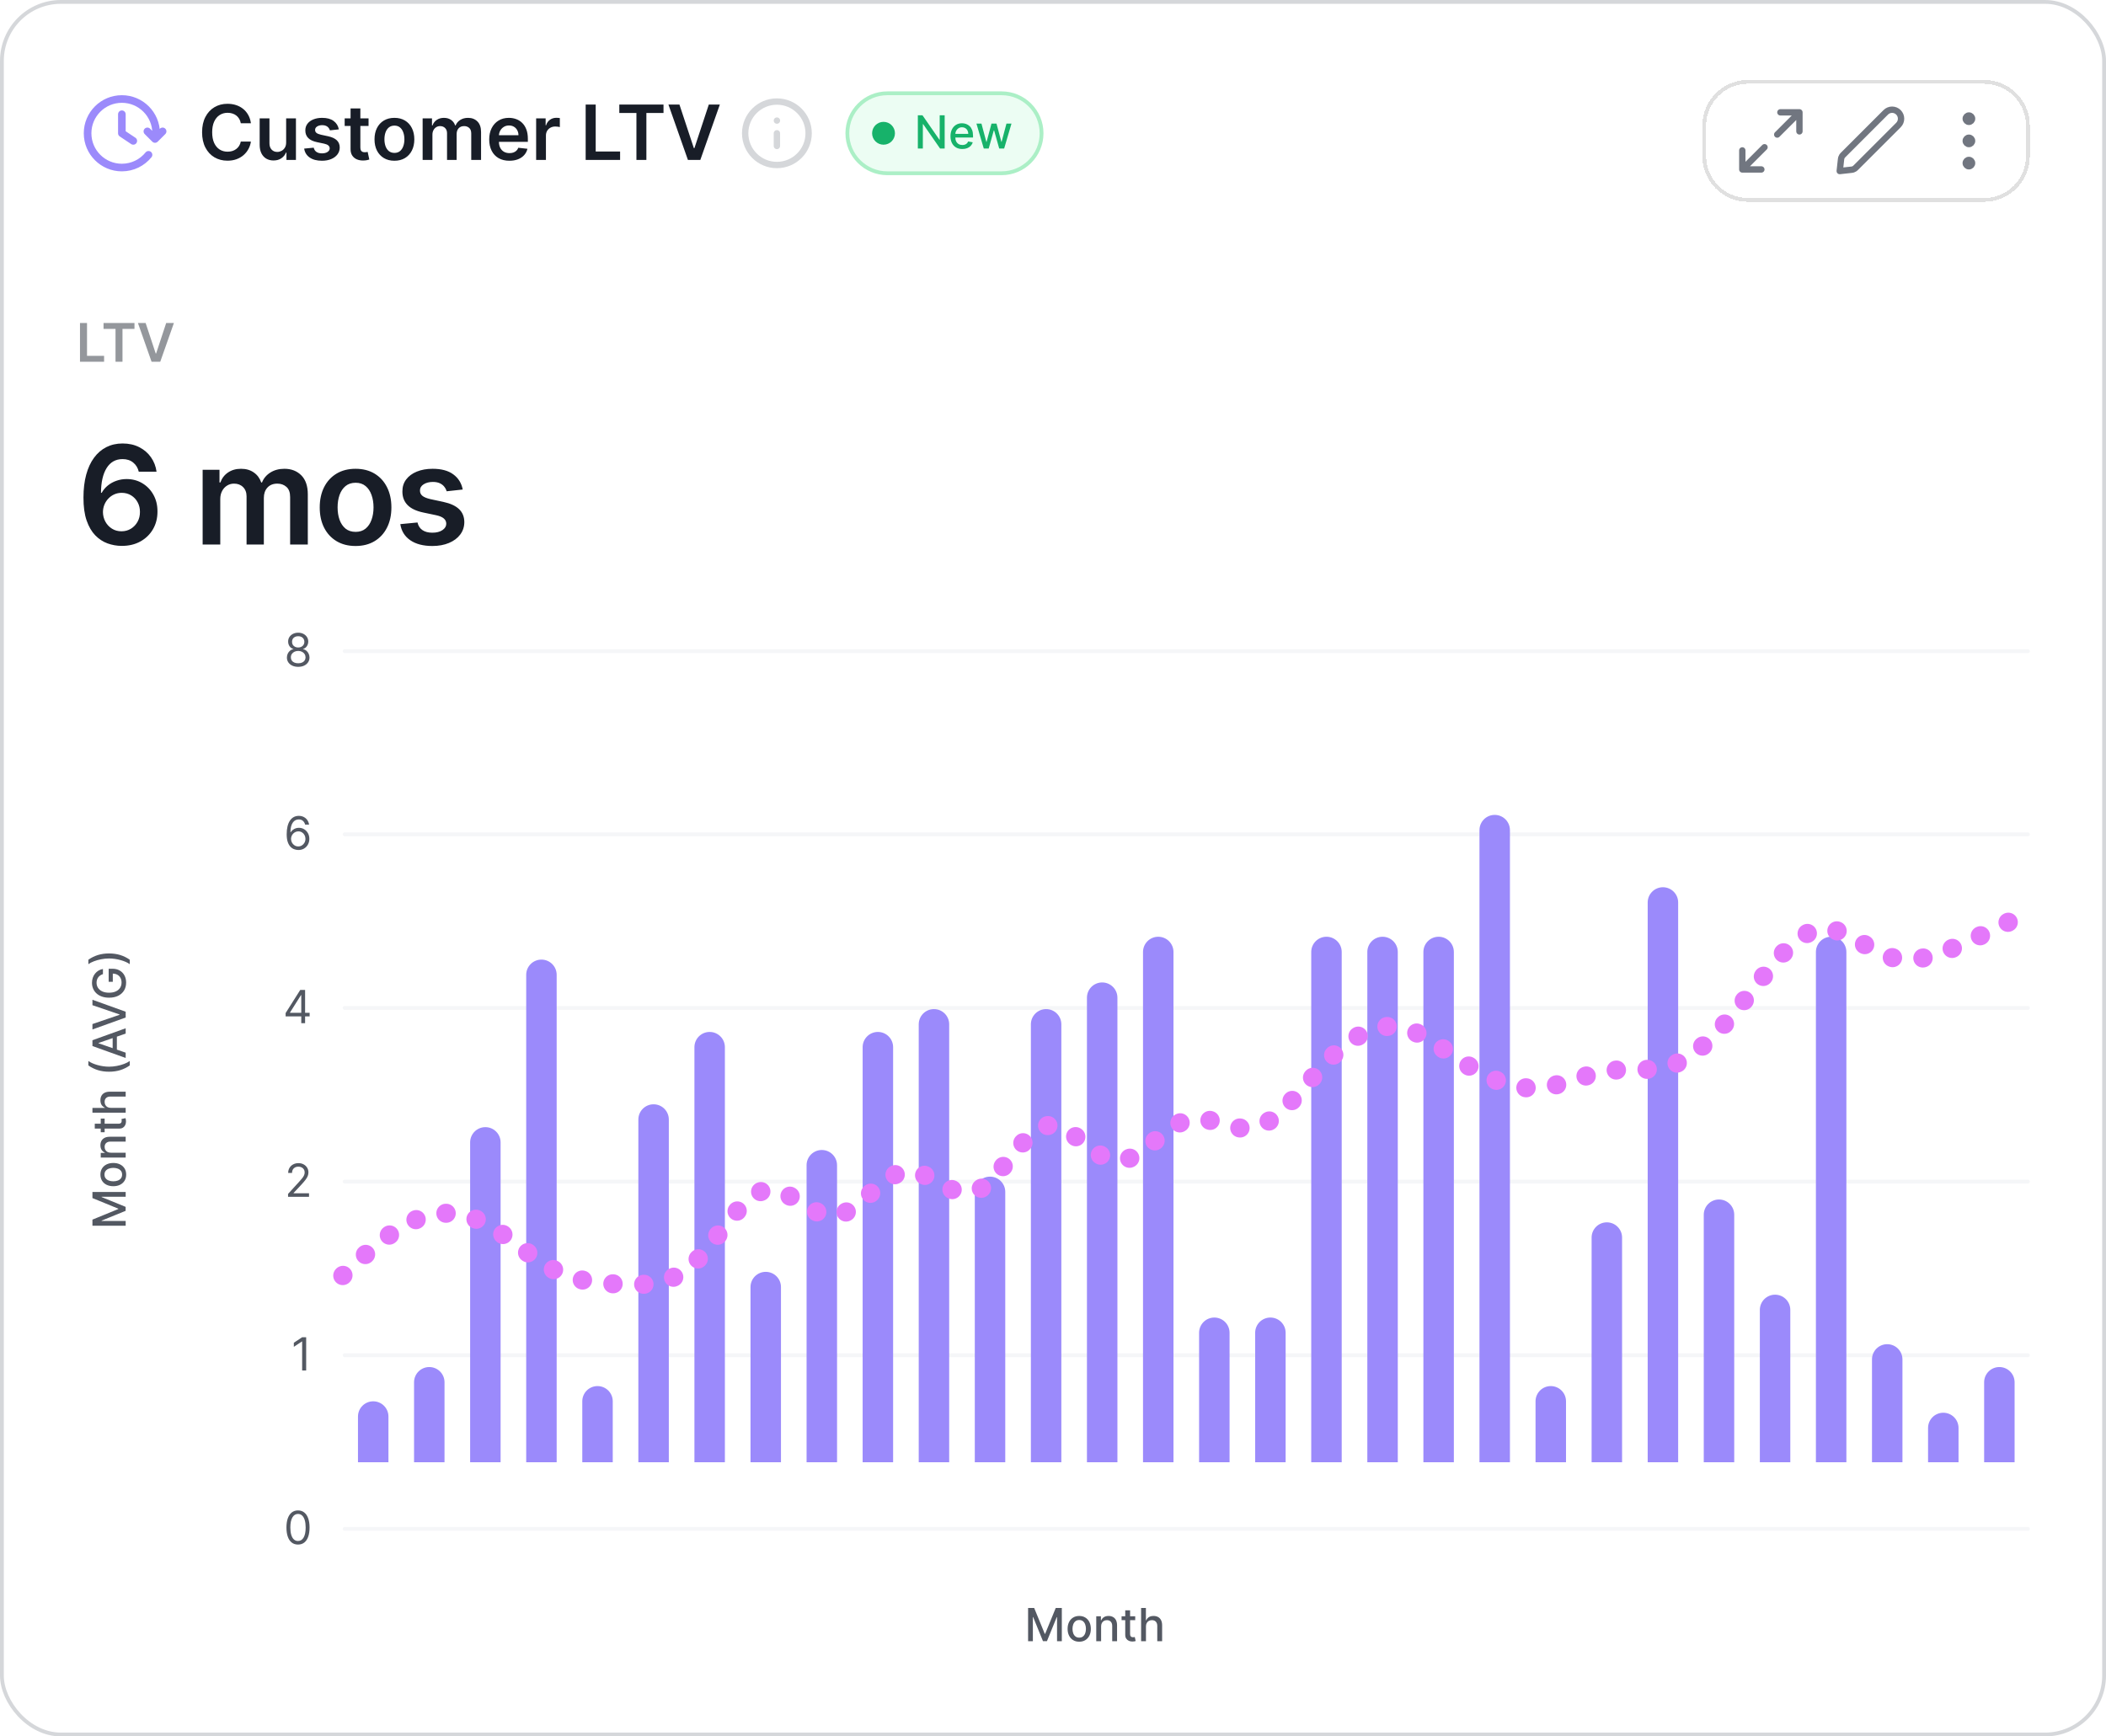 <svg width="553" height="456" viewBox="0 0 553 456" fill="none" xmlns="http://www.w3.org/2000/svg">
<rect x="0.5" y="0.5" width="552" height="455" rx="15.5" fill="white"/>
<rect x="0.5" y="0.5" width="552" height="455" rx="15.5" stroke="#D5D7DA"/>
<path d="M24.273 321.885L24.273 320.287L31.057 317.509L31.057 317.406L24.273 314.628L24.273 313.03L33 313.03L33 314.283L26.685 314.283L26.685 314.364L32.987 316.937L32.987 317.977L26.68 320.551L26.68 320.632L33 320.632L33 321.885L24.273 321.885ZM33.132 308.461C33.132 309.074 32.992 309.61 32.71 310.067C32.429 310.525 32.035 310.88 31.53 311.132C31.024 311.385 30.433 311.512 29.757 311.512C29.078 311.512 28.484 311.385 27.976 311.132C27.467 310.88 27.072 310.525 26.791 310.067C26.51 309.61 26.369 309.074 26.369 308.461C26.369 307.847 26.51 307.311 26.791 306.854C27.072 306.397 27.467 306.042 27.976 305.789C28.484 305.536 29.078 305.409 29.757 305.409C30.433 305.409 31.024 305.536 31.53 305.789C32.035 306.042 32.429 306.397 32.71 306.854C32.992 307.311 33.132 307.847 33.132 308.461ZM32.062 308.456C32.062 308.059 31.957 307.729 31.747 307.468C31.537 307.206 31.257 307.013 30.908 306.888C30.558 306.76 30.173 306.696 29.753 306.696C29.335 306.696 28.952 306.76 28.602 306.888C28.25 307.013 27.967 307.206 27.754 307.468C27.541 307.729 27.435 308.059 27.435 308.456C27.435 308.857 27.541 309.189 27.754 309.453C27.967 309.715 28.25 309.909 28.602 310.037C28.952 310.162 29.335 310.225 29.753 310.225C30.173 310.225 30.558 310.162 30.908 310.037C31.257 309.909 31.537 309.715 31.747 309.453C31.957 309.189 32.062 308.857 32.062 308.456ZM29.114 302.713L33 302.713L33 303.987L26.454 303.987L26.454 302.764L27.52 302.764L27.52 302.683C27.173 302.533 26.895 302.297 26.685 301.976C26.474 301.652 26.369 301.244 26.369 300.753C26.369 300.307 26.463 299.916 26.651 299.581C26.835 299.246 27.111 298.986 27.477 298.801C27.844 298.616 28.297 298.524 28.837 298.524L33 298.524L33 299.798L28.99 299.798C28.516 299.798 28.145 299.922 27.878 300.169C27.608 300.416 27.473 300.756 27.473 301.187C27.473 301.483 27.537 301.746 27.665 301.976C27.793 302.203 27.98 302.384 28.227 302.517C28.472 302.648 28.767 302.713 29.114 302.713ZM26.454 293.76L27.477 293.76L27.477 297.335L26.454 297.335L26.454 293.76ZM24.886 296.376L24.886 295.102L31.078 295.102C31.325 295.102 31.511 295.065 31.636 294.991C31.759 294.918 31.842 294.822 31.888 294.706C31.93 294.587 31.952 294.457 31.952 294.318C31.952 294.216 31.945 294.126 31.93 294.05C31.916 293.973 31.905 293.913 31.896 293.871L32.949 293.641C32.977 293.714 33.006 293.82 33.034 293.956C33.065 294.092 33.082 294.263 33.085 294.467C33.091 294.803 33.031 295.115 32.906 295.405C32.781 295.695 32.588 295.929 32.327 296.108C32.065 296.287 31.737 296.376 31.342 296.376L24.886 296.376ZM29.114 290.936L33 290.936L33 292.21L24.273 292.21L24.273 290.953L27.52 290.953L27.52 290.872C27.168 290.718 26.888 290.484 26.68 290.169C26.473 289.853 26.369 289.441 26.369 288.933C26.369 288.484 26.462 288.092 26.646 287.757C26.831 287.419 27.107 287.157 27.473 286.973C27.837 286.785 28.291 286.691 28.837 286.691L33 286.691L33 287.966L28.99 287.966C28.51 287.966 28.138 288.089 27.874 288.336C27.607 288.583 27.473 288.927 27.473 289.368C27.473 289.669 27.537 289.939 27.665 290.177C27.793 290.413 27.98 290.599 28.227 290.735C28.472 290.869 28.767 290.936 29.114 290.936ZM28.636 281.445C27.568 281.445 26.585 281.304 25.688 281.023C24.79 280.741 23.962 280.331 23.203 279.791L23.203 278.624C23.484 278.834 23.829 279.03 24.239 279.212C24.648 279.393 25.097 279.553 25.585 279.689C26.071 279.825 26.575 279.932 27.098 280.009C27.618 280.085 28.131 280.124 28.636 280.124C29.312 280.124 29.997 280.057 30.69 279.923C31.384 279.79 32.027 279.609 32.621 279.382C33.215 279.155 33.699 278.902 34.074 278.624L34.074 279.791C33.315 280.331 32.487 280.741 31.59 281.023C30.692 281.304 29.707 281.445 28.636 281.445ZM33 276.441L33 277.838L24.273 274.698L24.273 273.176L33 270.036L33 271.434L25.858 273.901L25.858 273.969L33 276.441ZM29.582 276.206L29.582 271.672L30.69 271.672L30.69 276.206L29.582 276.206ZM24.273 268.927L31.381 266.498L31.381 266.4L24.273 263.971L24.273 262.548L33 265.688L33 267.21L24.273 270.35L24.273 268.927ZM27.03 255.815C26.771 255.897 26.54 256.008 26.335 256.147C26.128 256.283 25.952 256.447 25.807 256.637C25.659 256.827 25.547 257.045 25.47 257.289C25.393 257.531 25.355 257.796 25.355 258.086C25.355 258.577 25.482 259.021 25.734 259.415C25.987 259.81 26.358 260.123 26.847 260.353C27.332 260.58 27.928 260.694 28.632 260.694C29.34 260.694 29.938 260.579 30.426 260.349C30.915 260.119 31.285 259.803 31.538 259.403C31.791 259.002 31.918 258.546 31.918 258.035C31.918 257.56 31.821 257.147 31.628 256.795C31.435 256.44 31.162 256.165 30.81 255.972C30.454 255.776 30.037 255.678 29.557 255.678L29.621 255.337L29.621 257.835L28.534 257.835L28.534 254.404L29.527 254.404C30.26 254.404 30.896 254.56 31.436 254.873C31.973 255.183 32.388 255.612 32.68 256.16C32.973 256.705 33.119 257.33 33.119 258.035C33.119 258.825 32.938 259.518 32.574 260.114C32.21 260.708 31.695 261.171 31.027 261.504C30.357 261.836 29.561 262.002 28.641 262.002C27.945 262.002 27.32 261.906 26.766 261.712C26.212 261.519 25.741 261.248 25.355 260.898C24.966 260.546 24.669 260.133 24.465 259.658C24.257 259.181 24.153 258.66 24.153 258.094C24.153 257.623 24.223 257.184 24.362 256.778C24.501 256.369 24.699 256.005 24.954 255.687C25.21 255.366 25.514 255.1 25.866 254.89C26.216 254.68 26.604 254.538 27.03 254.464L27.03 255.815ZM28.636 250.385C29.707 250.385 30.692 250.525 31.59 250.806C32.487 251.088 33.315 251.498 34.074 252.038L34.074 253.206C33.793 252.995 33.447 252.799 33.038 252.618C32.629 252.436 32.182 252.277 31.696 252.14C31.207 252.004 30.702 251.897 30.179 251.821C29.656 251.744 29.142 251.706 28.636 251.706C27.963 251.706 27.28 251.772 26.587 251.906C25.893 252.039 25.25 252.22 24.656 252.447C24.062 252.674 23.578 252.927 23.203 253.206L23.203 252.038C23.962 251.498 24.79 251.088 25.688 250.806C26.585 250.525 27.568 250.385 28.636 250.385Z" fill="#535862"/>
<path d="M78.304 175.119C77.719 175.119 77.202 175.016 76.753 174.808C76.307 174.598 75.959 174.31 75.709 173.943C75.459 173.574 75.336 173.153 75.338 172.682C75.336 172.312 75.408 171.972 75.556 171.659C75.704 171.344 75.905 171.081 76.161 170.871C76.419 170.658 76.708 170.523 77.026 170.466V170.415C76.608 170.307 76.276 170.072 76.029 169.712C75.782 169.348 75.659 168.935 75.662 168.472C75.659 168.028 75.772 167.632 75.999 167.283C76.226 166.933 76.539 166.658 76.936 166.456C77.337 166.254 77.793 166.153 78.304 166.153C78.81 166.153 79.262 166.254 79.659 166.456C80.057 166.658 80.37 166.933 80.597 167.283C80.827 167.632 80.944 168.028 80.946 168.472C80.944 168.935 80.817 169.348 80.567 169.712C80.32 170.072 79.992 170.307 79.583 170.415V170.466C79.898 170.523 80.182 170.658 80.435 170.871C80.688 171.081 80.89 171.344 81.04 171.659C81.191 171.972 81.267 172.312 81.27 172.682C81.267 173.153 81.14 173.574 80.887 173.943C80.637 174.31 80.289 174.598 79.843 174.808C79.4 175.016 78.887 175.119 78.304 175.119ZM78.304 174.182C78.699 174.182 79.04 174.118 79.327 173.99C79.614 173.862 79.836 173.682 79.992 173.449C80.148 173.216 80.228 172.943 80.231 172.631C80.228 172.301 80.142 172.01 79.975 171.757C79.807 171.504 79.579 171.305 79.289 171.161C79.002 171.016 78.674 170.943 78.304 170.943C77.932 170.943 77.6 171.016 77.307 171.161C77.017 171.305 76.789 171.504 76.621 171.757C76.456 172.01 76.375 172.301 76.378 172.631C76.375 172.943 76.451 173.216 76.604 173.449C76.76 173.682 76.983 173.862 77.273 173.99C77.563 174.118 77.907 174.182 78.304 174.182ZM78.304 170.04C78.617 170.04 78.894 169.977 79.135 169.852C79.38 169.727 79.571 169.553 79.711 169.328C79.85 169.104 79.921 168.841 79.924 168.54C79.921 168.244 79.851 167.987 79.715 167.768C79.579 167.547 79.39 167.376 79.148 167.257C78.907 167.135 78.625 167.074 78.304 167.074C77.978 167.074 77.692 167.135 77.448 167.257C77.204 167.376 77.015 167.547 76.881 167.768C76.748 167.987 76.682 168.244 76.685 168.54C76.682 168.841 76.749 169.104 76.885 169.328C77.025 169.553 77.216 169.727 77.461 169.852C77.705 169.977 77.986 170.04 78.304 170.04Z" fill="#535862"/>
<line x1="90.5" y1="171" x2="532.5" y2="171" stroke="#F5F6F8" stroke-linecap="round"/>
<path d="M78.313 223.219C77.955 223.213 77.597 223.145 77.239 223.014C76.881 222.884 76.554 222.664 76.259 222.354C75.963 222.041 75.726 221.619 75.547 221.088C75.368 220.554 75.279 219.884 75.279 219.077C75.279 218.304 75.351 217.619 75.496 217.023C75.641 216.423 75.851 215.919 76.127 215.51C76.402 215.098 76.735 214.786 77.124 214.573C77.516 214.36 77.958 214.253 78.449 214.253C78.938 214.253 79.373 214.351 79.753 214.547C80.137 214.74 80.449 215.01 80.691 215.357C80.932 215.703 81.088 216.102 81.159 216.554H80.12C80.023 216.162 79.836 215.837 79.557 215.578C79.279 215.32 78.909 215.191 78.449 215.191C77.773 215.191 77.24 215.485 76.851 216.073C76.465 216.661 76.27 217.486 76.267 218.548H76.336C76.495 218.307 76.684 218.101 76.902 217.931C77.124 217.757 77.368 217.624 77.635 217.53C77.902 217.436 78.185 217.389 78.483 217.389C78.983 217.389 79.441 217.514 79.856 217.764C80.27 218.012 80.603 218.354 80.853 218.791C81.103 219.226 81.228 219.725 81.228 220.287C81.228 220.827 81.107 221.321 80.865 221.77C80.624 222.216 80.284 222.571 79.847 222.835C79.412 223.097 78.901 223.225 78.313 223.219ZM78.313 222.281C78.671 222.281 78.992 222.192 79.276 222.013C79.563 221.834 79.789 221.594 79.954 221.293C80.121 220.992 80.205 220.656 80.205 220.287C80.205 219.926 80.124 219.598 79.962 219.303C79.803 219.004 79.583 218.767 79.302 218.591C79.023 218.415 78.705 218.327 78.347 218.327C78.077 218.327 77.826 218.381 77.593 218.489C77.36 218.594 77.155 218.739 76.979 218.923C76.806 219.108 76.669 219.32 76.57 219.558C76.471 219.794 76.421 220.043 76.421 220.304C76.421 220.651 76.502 220.975 76.664 221.276C76.829 221.577 77.053 221.82 77.337 222.004C77.624 222.189 77.949 222.281 78.313 222.281Z" fill="#535862"/>
<line x1="90.5" y1="219.1" x2="532.5" y2="219.1" stroke="#F5F6F8" stroke-linecap="round"/>
<path d="M75 266.91V266.041L78.835 259.973H79.466V261.32H79.039L76.142 265.905V265.973H81.306V266.91H75ZM79.108 268.7V266.646V266.241V259.973H80.113V268.7H79.108Z" fill="#535862"/>
<line x1="90.5" y1="264.7" x2="532.5" y2="264.7" stroke="#F5F6F8" stroke-linecap="round"/>
<path d="M75.638 314.3V313.533L78.519 310.379C78.856 310.01 79.135 309.689 79.354 309.416C79.572 309.141 79.734 308.882 79.84 308.641C79.947 308.396 80.001 308.141 80.001 307.874C80.001 307.567 79.928 307.301 79.78 307.077C79.635 306.852 79.436 306.679 79.183 306.557C78.93 306.435 78.646 306.374 78.331 306.374C77.996 306.374 77.703 306.443 77.453 306.582C77.206 306.719 77.014 306.911 76.878 307.158C76.744 307.405 76.678 307.695 76.678 308.027H75.672C75.672 307.516 75.79 307.067 76.026 306.68C76.261 306.294 76.582 305.993 76.989 305.777C77.398 305.561 77.856 305.453 78.365 305.453C78.876 305.453 79.329 305.561 79.724 305.777C80.119 305.993 80.429 306.284 80.653 306.651C80.878 307.017 80.99 307.425 80.99 307.874C80.99 308.195 80.932 308.509 80.815 308.815C80.702 309.119 80.503 309.459 80.219 309.834C79.938 310.206 79.547 310.661 79.047 311.198L77.087 313.294V313.362H81.144V314.3H75.638Z" fill="#535862"/>
<line x1="90.5" y1="310.3" x2="532.5" y2="310.3" stroke="#F5F6F8" stroke-linecap="round"/>
<path d="M80.394 351.173V359.9H79.337V352.281H79.285L77.155 353.696V352.622L79.337 351.173H80.394Z" fill="#535862"/>
<line x1="90.5" y1="355.9" x2="532.5" y2="355.9" stroke="#F5F6F8" stroke-linecap="round"/>
<path d="M78.25 405.619C77.608 405.619 77.061 405.445 76.609 405.095C76.158 404.743 75.812 404.233 75.574 403.565C75.335 402.895 75.216 402.085 75.216 401.136C75.216 400.193 75.335 399.388 75.574 398.72C75.815 398.05 76.162 397.538 76.614 397.186C77.068 396.831 77.614 396.653 78.25 396.653C78.886 396.653 79.43 396.831 79.882 397.186C80.337 397.538 80.683 398.05 80.922 398.72C81.163 399.388 81.284 400.193 81.284 401.136C81.284 402.085 81.165 402.895 80.926 403.565C80.688 404.233 80.342 404.743 79.891 405.095C79.439 405.445 78.892 405.619 78.25 405.619ZM78.25 404.682C78.886 404.682 79.381 404.375 79.733 403.761C80.085 403.148 80.261 402.273 80.261 401.136C80.261 400.381 80.18 399.737 80.019 399.206C79.859 398.675 79.629 398.27 79.328 397.991C79.03 397.713 78.671 397.574 78.25 397.574C77.619 397.574 77.126 397.885 76.771 398.507C76.416 399.126 76.239 400.003 76.239 401.136C76.239 401.892 76.318 402.534 76.477 403.062C76.636 403.591 76.865 403.993 77.163 404.268C77.465 404.544 77.827 404.682 78.25 404.682Z" fill="#535862"/>
<line x1="90.5" y1="401.5" x2="532.5" y2="401.5" stroke="#F5F6F8" stroke-linecap="round"/>
<path d="M269.961 422.273H271.559L274.337 429.057H274.439L277.218 422.273H278.816V431H277.563V424.685H277.482L274.908 430.987H273.868L271.295 424.68H271.214V431H269.961V422.273ZM283.385 431.132C282.771 431.132 282.236 430.991 281.779 430.71C281.321 430.429 280.966 430.036 280.713 429.53C280.46 429.024 280.334 428.433 280.334 427.757C280.334 427.078 280.46 426.484 280.713 425.976C280.966 425.467 281.321 425.072 281.779 424.791C282.236 424.51 282.771 424.369 283.385 424.369C283.999 424.369 284.534 424.51 284.992 424.791C285.449 425.072 285.804 425.467 286.057 425.976C286.31 426.484 286.436 427.078 286.436 427.757C286.436 428.433 286.31 429.024 286.057 429.53C285.804 430.036 285.449 430.429 284.992 430.71C284.534 430.991 283.999 431.132 283.385 431.132ZM283.389 430.062C283.787 430.062 284.117 429.957 284.378 429.747C284.639 429.537 284.833 429.257 284.958 428.908C285.085 428.558 285.149 428.173 285.149 427.753C285.149 427.335 285.085 426.952 284.958 426.602C284.833 426.25 284.639 425.967 284.378 425.754C284.117 425.541 283.787 425.435 283.389 425.435C282.989 425.435 282.656 425.541 282.392 425.754C282.131 425.967 281.936 426.25 281.808 426.602C281.683 426.952 281.621 427.335 281.621 427.753C281.621 428.173 281.683 428.558 281.808 428.908C281.936 429.257 282.131 429.537 282.392 429.747C282.656 429.957 282.989 430.062 283.389 430.062ZM289.133 427.114V431H287.858V424.455H289.081V425.52H289.162C289.313 425.173 289.549 424.895 289.87 424.685C290.194 424.474 290.601 424.369 291.093 424.369C291.539 424.369 291.93 424.463 292.265 424.651C292.6 424.835 292.86 425.111 293.045 425.477C293.229 425.844 293.322 426.297 293.322 426.837V431H292.047V426.99C292.047 426.516 291.924 426.145 291.677 425.878C291.43 425.608 291.09 425.473 290.658 425.473C290.363 425.473 290.1 425.537 289.87 425.665C289.643 425.793 289.462 425.98 289.329 426.227C289.198 426.472 289.133 426.767 289.133 427.114ZM298.086 424.455V425.477H294.51V424.455H298.086ZM295.469 422.886H296.743V429.078C296.743 429.325 296.78 429.511 296.854 429.636C296.928 429.759 297.023 429.842 297.14 429.888C297.259 429.93 297.388 429.952 297.528 429.952C297.63 429.952 297.719 429.945 297.796 429.93C297.873 429.916 297.932 429.905 297.975 429.896L298.205 430.949C298.131 430.977 298.026 431.006 297.89 431.034C297.753 431.065 297.583 431.082 297.378 431.085C297.043 431.091 296.731 431.031 296.441 430.906C296.151 430.781 295.917 430.588 295.738 430.327C295.559 430.065 295.469 429.737 295.469 429.342V422.886ZM300.91 427.114V431H299.636V422.273H300.893V425.52H300.974C301.127 425.168 301.362 424.888 301.677 424.68C301.992 424.473 302.404 424.369 302.913 424.369C303.362 424.369 303.754 424.462 304.089 424.646C304.427 424.831 304.688 425.107 304.873 425.473C305.061 425.837 305.154 426.291 305.154 426.837V431H303.88V426.99C303.88 426.51 303.757 426.138 303.509 425.874C303.262 425.607 302.919 425.473 302.478 425.473C302.177 425.473 301.907 425.537 301.669 425.665C301.433 425.793 301.247 425.98 301.11 426.227C300.977 426.472 300.91 426.767 300.91 427.114Z" fill="#535862"/>
<path d="M94 372C94 369.791 95.791 368 98 368V368C100.209 368 102 369.791 102 372V384H94V372Z" fill="#9B8AFB"/>
<path d="M108.723 363C108.723 360.791 110.514 359 112.723 359V359C114.932 359 116.723 360.791 116.723 363V384H108.723V363Z" fill="#9B8AFB"/>
<path d="M123.449 300C123.449 297.791 125.24 296 127.449 296V296C129.658 296 131.449 297.791 131.449 300V384H123.449V300Z" fill="#9B8AFB"/>
<path d="M138.172 256C138.172 253.791 139.963 252 142.172 252V252C144.381 252 146.172 253.791 146.172 256V384H138.172V256Z" fill="#9B8AFB"/>
<path d="M152.898 368C152.898 365.791 154.689 364 156.898 364V364C159.108 364 160.898 365.791 160.898 368V384H152.898V368Z" fill="#9B8AFB"/>
<path d="M167.621 294C167.621 291.791 169.412 290 171.621 290V290C173.83 290 175.621 291.791 175.621 294V384H167.621V294Z" fill="#9B8AFB"/>
<path d="M182.344 275C182.344 272.791 184.135 271 186.344 271V271C188.553 271 190.344 272.791 190.344 275V384H182.344V275Z" fill="#9B8AFB"/>
<path d="M197.07 338C197.07 335.791 198.861 334 201.07 334V334C203.279 334 205.07 335.791 205.07 338V384H197.07V338Z" fill="#9B8AFB"/>
<path d="M211.793 306C211.793 303.791 213.584 302 215.793 302V302C218.002 302 219.793 303.791 219.793 306V384H211.793V306Z" fill="#9B8AFB"/>
<path d="M226.516 275C226.516 272.791 228.306 271 230.516 271V271C232.725 271 234.516 272.791 234.516 275V384H226.516V275Z" fill="#9B8AFB"/>
<path d="M241.242 269C241.242 266.791 243.033 265 245.242 265V265C247.451 265 249.242 266.791 249.242 269V384H241.242V269Z" fill="#9B8AFB"/>
<path d="M255.965 313C255.965 310.791 257.756 309 259.965 309V309C262.174 309 263.965 310.791 263.965 313V384H255.965V313Z" fill="#9B8AFB"/>
<path d="M270.691 269C270.691 266.791 272.482 265 274.691 265V265C276.901 265 278.691 266.791 278.691 269V384H270.691V269Z" fill="#9B8AFB"/>
<path d="M285.414 262C285.414 259.791 287.205 258 289.414 258V258C291.623 258 293.414 259.791 293.414 262V384H285.414V262Z" fill="#9B8AFB"/>
<path d="M300.137 250C300.137 247.791 301.928 246 304.137 246V246C306.346 246 308.137 247.791 308.137 250V384H300.137V250Z" fill="#9B8AFB"/>
<path d="M314.863 350C314.863 347.791 316.654 346 318.863 346V346C321.072 346 322.863 347.791 322.863 350V384H314.863V350Z" fill="#9B8AFB"/>
<path d="M329.586 350C329.586 347.791 331.377 346 333.586 346V346C335.795 346 337.586 347.791 337.586 350V384H329.586V350Z" fill="#9B8AFB"/>
<path d="M344.309 250C344.309 247.791 346.099 246 348.309 246V246C350.518 246 352.309 247.791 352.309 250V384H344.309V250Z" fill="#9B8AFB"/>
<path d="M359.035 250C359.035 247.791 360.826 246 363.035 246V246C365.244 246 367.035 247.791 367.035 250V384H359.035V250Z" fill="#9B8AFB"/>
<path d="M373.758 250C373.758 247.791 375.549 246 377.758 246V246C379.967 246 381.758 247.791 381.758 250V384H373.758V250Z" fill="#9B8AFB"/>
<path d="M388.484 218C388.484 215.791 390.275 214 392.484 214V214C394.694 214 396.484 215.791 396.484 218V384H388.484V218Z" fill="#9B8AFB"/>
<path d="M403.207 368C403.207 365.791 404.998 364 407.207 364V364C409.416 364 411.207 365.791 411.207 368V384H403.207V368Z" fill="#9B8AFB"/>
<path d="M417.93 325C417.93 322.791 419.721 321 421.93 321V321C424.139 321 425.93 322.791 425.93 325V384H417.93V325Z" fill="#9B8AFB"/>
<path d="M432.656 237C432.656 234.791 434.447 233 436.656 233V233C438.865 233 440.656 234.791 440.656 237V384H432.656V237Z" fill="#9B8AFB"/>
<path d="M447.379 319C447.379 316.791 449.17 315 451.379 315V315C453.588 315 455.379 316.791 455.379 319V384H447.379V319Z" fill="#9B8AFB"/>
<path d="M462.105 344C462.105 341.791 463.896 340 466.105 340V340C468.315 340 470.105 341.791 470.105 344V384H462.105V344Z" fill="#9B8AFB"/>
<path d="M476.828 250C476.828 247.791 478.619 246 480.828 246V246C483.037 246 484.828 247.791 484.828 250V384H476.828V250Z" fill="#9B8AFB"/>
<path d="M491.551 357C491.551 354.791 493.342 353 495.551 353V353C497.76 353 499.551 354.791 499.551 357V384H491.551V357Z" fill="#9B8AFB"/>
<path d="M506.277 375C506.277 372.791 508.068 371 510.277 371V371C512.486 371 514.277 372.791 514.277 375V384H506.277V375Z" fill="#9B8AFB"/>
<path d="M521 363C521 360.791 522.791 359 525 359V359C527.209 359 529 360.791 529 363V384H521V363Z" fill="#9B8AFB"/>
<path d="M90 334.987L93.076 332.103C96.153 329.218 102.306 323.449 108.458 320.63C114.611 317.81 120.764 317.939 126.917 321.036C133.069 324.134 139.222 330.2 145.375 333.431C151.528 336.663 157.681 337.06 163.833 337.27C169.986 337.48 176.139 337.503 182.292 331.649C188.444 325.794 194.597 314.063 200.75 312.602C206.903 311.141 213.056 319.95 219.208 319.276C225.361 318.603 231.514 308.447 237.667 307.614C243.819 306.782 249.972 315.273 256.125 312.882C262.278 310.491 268.431 297.219 274.583 295.695C280.736 294.171 286.889 304.396 293.042 304.873C299.194 305.351 305.347 296.081 311.5 294.186C317.653 292.291 323.806 297.771 329.958 295.992C336.111 294.213 342.264 285.175 348.417 278.824C354.569 272.472 360.722 268.806 366.875 269.647C373.028 270.488 379.181 275.836 385.333 279.738C391.486 283.64 397.639 286.096 403.792 285.708C409.944 285.319 416.097 282.086 422.25 281.222C428.403 280.357 434.556 281.861 440.708 279.045C446.861 276.228 453.014 269.092 459.167 261.307C465.319 253.522 471.472 245.088 477.625 244.019C483.778 242.951 489.931 249.247 496.083 251.246C502.236 253.245 508.389 250.946 514.542 248.244C520.694 245.542 526.847 242.438 529.924 240.885L533 239.333" stroke="#E478FA" stroke-width="5" stroke-linecap="round" stroke-linejoin="round" stroke-dasharray="0.1 8"/>
<path d="M21.004 95V84.818H22.849V93.454H27.333V95H21.004ZM27.188 86.364V84.818H35.311V86.364H32.164V95H30.335V86.364H27.188ZM38.239 84.818L40.889 92.832H40.994L43.639 84.818H45.667L42.078 95H39.801L36.216 84.818H38.239Z" fill="#94979C"/>
<path d="M31.915 143.358C30.662 143.349 29.439 143.132 28.246 142.706C27.053 142.271 25.979 141.568 25.024 140.597C24.07 139.616 23.311 138.317 22.749 136.697C22.186 135.07 21.909 133.054 21.918 130.651C21.918 128.409 22.156 126.411 22.634 124.655C23.111 122.899 23.797 121.416 24.692 120.206C25.587 118.987 26.665 118.058 27.926 117.419C29.196 116.78 30.615 116.46 32.183 116.46C33.828 116.46 35.285 116.784 36.555 117.432C37.834 118.08 38.865 118.966 39.649 120.091C40.433 121.207 40.919 122.469 41.106 123.875H36.44C36.202 122.869 35.712 122.068 34.97 121.472C34.237 120.866 33.308 120.564 32.183 120.564C30.368 120.564 28.97 121.352 27.99 122.929C27.018 124.506 26.528 126.67 26.52 129.423H26.699C27.116 128.673 27.658 128.03 28.322 127.493C28.987 126.956 29.737 126.543 30.572 126.253C31.416 125.955 32.307 125.805 33.244 125.805C34.778 125.805 36.155 126.172 37.374 126.905C38.601 127.638 39.572 128.648 40.288 129.935C41.004 131.213 41.358 132.679 41.349 134.332C41.358 136.054 40.966 137.601 40.173 138.973C39.381 140.337 38.277 141.411 36.862 142.195C35.447 142.979 33.798 143.366 31.915 143.358ZM31.889 139.523C32.818 139.523 33.649 139.297 34.382 138.845C35.115 138.393 35.695 137.784 36.121 137.017C36.547 136.25 36.756 135.389 36.747 134.435C36.756 133.497 36.551 132.649 36.133 131.891C35.724 131.132 35.158 130.531 34.433 130.088C33.709 129.645 32.882 129.423 31.953 129.423C31.263 129.423 30.619 129.555 30.023 129.82C29.426 130.084 28.906 130.45 28.463 130.919C28.02 131.379 27.671 131.916 27.415 132.53C27.168 133.135 27.04 133.783 27.031 134.473C27.04 135.385 27.253 136.224 27.671 136.991C28.088 137.759 28.663 138.372 29.396 138.832C30.129 139.293 30.96 139.523 31.889 139.523ZM53.211 143V123.364H57.635V126.7H57.865C58.274 125.575 58.951 124.697 59.897 124.067C60.843 123.428 61.973 123.108 63.285 123.108C64.615 123.108 65.735 123.432 66.647 124.08C67.568 124.719 68.216 125.592 68.591 126.7H68.795C69.23 125.609 69.963 124.74 70.994 124.092C72.034 123.436 73.265 123.108 74.689 123.108C76.495 123.108 77.97 123.679 79.112 124.821C80.254 125.963 80.825 127.629 80.825 129.82V143H76.184V130.536C76.184 129.317 75.86 128.426 75.213 127.864C74.565 127.293 73.772 127.007 72.835 127.007C71.718 127.007 70.845 127.357 70.214 128.055C69.592 128.746 69.281 129.645 69.281 130.753V143H64.743V130.344C64.743 129.33 64.436 128.52 63.822 127.915C63.217 127.31 62.424 127.007 61.444 127.007C60.779 127.007 60.174 127.178 59.629 127.518C59.083 127.851 58.649 128.324 58.325 128.938C58.001 129.543 57.839 130.25 57.839 131.06V143H53.211ZM93.365 143.384C91.448 143.384 89.786 142.962 88.379 142.118C86.973 141.274 85.882 140.094 85.107 138.577C84.34 137.06 83.956 135.287 83.956 133.259C83.956 131.23 84.34 129.453 85.107 127.928C85.882 126.402 86.973 125.217 88.379 124.374C89.786 123.53 91.448 123.108 93.365 123.108C95.283 123.108 96.945 123.53 98.351 124.374C99.757 125.217 100.844 126.402 101.611 127.928C102.387 129.453 102.774 131.23 102.774 133.259C102.774 135.287 102.387 137.06 101.611 138.577C100.844 140.094 99.757 141.274 98.351 142.118C96.945 142.962 95.283 143.384 93.365 143.384ZM93.391 139.676C94.431 139.676 95.3 139.391 95.999 138.82C96.698 138.24 97.218 137.464 97.558 136.493C97.908 135.521 98.082 134.439 98.082 133.246C98.082 132.044 97.908 130.957 97.558 129.986C97.218 129.006 96.698 128.226 95.999 127.646C95.3 127.067 94.431 126.777 93.391 126.777C92.325 126.777 91.439 127.067 90.732 127.646C90.033 128.226 89.509 129.006 89.159 129.986C88.818 130.957 88.648 132.044 88.648 133.246C88.648 134.439 88.818 135.521 89.159 136.493C89.509 137.464 90.033 138.24 90.732 138.82C91.439 139.391 92.325 139.676 93.391 139.676ZM121.502 128.554L117.283 129.014C117.164 128.588 116.955 128.188 116.657 127.812C116.367 127.438 115.975 127.135 115.481 126.905C114.986 126.675 114.381 126.56 113.665 126.56C112.702 126.56 111.893 126.768 111.236 127.186C110.589 127.604 110.269 128.145 110.278 128.81C110.269 129.381 110.478 129.845 110.904 130.203C111.339 130.561 112.055 130.855 113.052 131.085L116.401 131.801C118.259 132.202 119.64 132.837 120.543 133.706C121.455 134.575 121.915 135.713 121.924 137.119C121.915 138.355 121.553 139.446 120.837 140.392C120.13 141.33 119.146 142.062 117.884 142.591C116.623 143.119 115.174 143.384 113.538 143.384C111.134 143.384 109.2 142.881 107.734 141.875C106.268 140.861 105.394 139.45 105.113 137.643L109.626 137.209C109.83 138.095 110.265 138.764 110.93 139.216C111.594 139.668 112.459 139.893 113.525 139.893C114.624 139.893 115.506 139.668 116.171 139.216C116.844 138.764 117.181 138.206 117.181 137.541C117.181 136.979 116.964 136.514 116.529 136.148C116.103 135.781 115.438 135.5 114.535 135.304L111.185 134.601C109.302 134.209 107.908 133.548 107.005 132.619C106.102 131.682 105.654 130.497 105.663 129.065C105.654 127.855 105.982 126.807 106.647 125.92C107.32 125.026 108.254 124.335 109.447 123.849C110.648 123.355 112.033 123.108 113.602 123.108C115.903 123.108 117.714 123.598 119.035 124.578C120.364 125.558 121.187 126.884 121.502 128.554Z" fill="#181D27"/>
<g filter="url(#filter0_d_429_40597)">
<path d="M447 32C447 25.373 452.373 20 459 20H521C527.627 20 533 25.373 533 32V40C533 46.627 527.627 52 521 52H459C452.373 52 447 46.627 447 40V32Z" fill="white" shape-rendering="crispEdges"/>
<path d="M459 20.5H521C527.351 20.5 532.5 25.649 532.5 32V40C532.5 46.351 527.351 51.5 521 51.5H459C452.649 51.5 447.5 46.351 447.5 40V32C447.5 25.847 452.332 20.823 458.408 20.515L459 20.5Z" stroke="#E0E0E0" shape-rendering="crispEdges"/>
<rect x="455" y="26" width="20" height="20" rx="4" fill="white"/>
<path d="M466.667 34.333L472.5 28.5M472.5 28.5H467.5M472.5 28.5V33.5M463.333 37.667L457.5 43.5M457.5 43.5H462.5M457.5 43.5L457.5 38.5" stroke="#717680" stroke-width="1.667" stroke-linecap="round" stroke-linejoin="round"/>
<rect x="481" y="26" width="20" height="20" rx="4" fill="white"/>
<path d="M483.395 41.096C483.434 40.752 483.453 40.579 483.505 40.418C483.551 40.276 483.617 40.14 483.699 40.014C483.792 39.873 483.915 39.75 484.16 39.505L495.165 28.5C496.086 27.579 497.578 27.579 498.499 28.5C499.419 29.42 499.419 30.913 498.499 31.833L487.493 42.839C487.248 43.084 487.126 43.206 486.984 43.299C486.859 43.382 486.723 43.447 486.58 43.494C486.419 43.546 486.247 43.565 485.902 43.603L483.082 43.917L483.395 41.096Z" stroke="#717680" stroke-width="1.667" stroke-linecap="round" stroke-linejoin="round"/>
<rect x="507" y="26" width="20" height="20" rx="4" fill="white"/>
<path d="M517.001 36.833C517.462 36.833 517.835 36.46 517.835 36C517.835 35.539 517.462 35.166 517.001 35.166C516.541 35.166 516.168 35.539 516.168 36C516.168 36.46 516.541 36.833 517.001 36.833Z" stroke="#717680" stroke-width="1.667" stroke-linecap="round" stroke-linejoin="round"/>
<path d="M517.001 31C517.462 31 517.835 30.627 517.835 30.166C517.835 29.706 517.462 29.333 517.001 29.333C516.541 29.333 516.168 29.706 516.168 30.166C516.168 30.627 516.541 31 517.001 31Z" stroke="#717680" stroke-width="1.667" stroke-linecap="round" stroke-linejoin="round"/>
<path d="M517.001 42.666C517.462 42.666 517.835 42.293 517.835 41.833C517.835 41.373 517.462 41 517.001 41C516.541 41 516.168 41.373 516.168 41.833C516.168 42.293 516.541 42.666 517.001 42.666Z" stroke="#717680" stroke-width="1.667" stroke-linecap="round" stroke-linejoin="round"/>
</g>
<path d="M42.7 34.5L40.7 36.5L38.7 34.5M40.945 36C40.981 35.672 41 35.338 41 35C41 30.029 36.971 26 32 26C27.029 26 23 30.029 23 35C23 39.971 27.029 44 32 44C34.827 44 37.35 42.696 39 40.657M32 30V35L35 37" stroke="#9B8AFB" stroke-width="2" stroke-linecap="round" stroke-linejoin="round"/>
<path d="M65.885 32.362H63.229C63.153 31.927 63.013 31.541 62.81 31.204C62.606 30.864 62.353 30.575 62.05 30.338C61.747 30.101 61.401 29.924 61.013 29.805C60.629 29.682 60.215 29.621 59.77 29.621C58.979 29.621 58.278 29.82 57.668 30.217C57.057 30.61 56.579 31.188 56.233 31.95C55.887 32.708 55.715 33.633 55.715 34.727C55.715 35.84 55.887 36.778 56.233 37.54C56.583 38.297 57.062 38.87 57.668 39.258C58.278 39.642 58.977 39.834 59.763 39.834C60.198 39.834 60.606 39.777 60.984 39.663C61.368 39.545 61.711 39.372 62.014 39.145C62.322 38.918 62.58 38.638 62.788 38.307C63.001 37.975 63.148 37.597 63.229 37.17L65.885 37.185C65.785 37.876 65.57 38.525 65.239 39.131C64.912 39.737 64.483 40.272 63.953 40.736C63.423 41.195 62.803 41.555 62.092 41.815C61.382 42.071 60.594 42.199 59.727 42.199C58.449 42.199 57.308 41.903 56.304 41.311C55.3 40.719 54.51 39.865 53.932 38.747C53.354 37.63 53.065 36.29 53.065 34.727C53.065 33.16 53.356 31.82 53.939 30.707C54.521 29.59 55.314 28.735 56.318 28.143C57.322 27.552 58.458 27.256 59.727 27.256C60.537 27.256 61.29 27.369 61.986 27.597C62.682 27.824 63.302 28.158 63.847 28.598C64.391 29.034 64.838 29.569 65.189 30.203C65.544 30.833 65.776 31.553 65.885 32.362ZM75.137 37.412V31.091H77.709V42H75.216V40.061H75.102C74.856 40.672 74.451 41.171 73.887 41.56C73.329 41.948 72.64 42.142 71.821 42.142C71.106 42.142 70.474 41.983 69.924 41.666C69.38 41.344 68.954 40.878 68.646 40.267C68.338 39.651 68.184 38.908 68.184 38.037V31.091H70.755V37.639C70.755 38.331 70.945 38.88 71.323 39.287C71.702 39.694 72.2 39.898 72.815 39.898C73.194 39.898 73.561 39.805 73.916 39.621C74.271 39.436 74.562 39.161 74.789 38.797C75.021 38.428 75.137 37.966 75.137 37.412ZM88.974 33.974L86.631 34.23C86.564 33.993 86.448 33.771 86.283 33.562C86.122 33.354 85.904 33.186 85.629 33.058C85.355 32.93 85.019 32.867 84.621 32.867C84.086 32.867 83.636 32.983 83.271 33.215C82.912 33.447 82.734 33.747 82.739 34.117C82.734 34.434 82.85 34.692 83.087 34.891C83.328 35.09 83.726 35.253 84.28 35.381L86.141 35.778C87.173 36.001 87.94 36.354 88.442 36.837C88.948 37.32 89.204 37.952 89.209 38.733C89.204 39.419 89.003 40.026 88.605 40.551C88.212 41.072 87.665 41.479 86.965 41.773C86.264 42.066 85.459 42.213 84.55 42.213C83.215 42.213 82.14 41.934 81.325 41.375C80.511 40.812 80.026 40.028 79.869 39.024L82.376 38.783C82.49 39.275 82.731 39.647 83.101 39.898C83.47 40.149 83.951 40.274 84.543 40.274C85.153 40.274 85.644 40.149 86.013 39.898C86.387 39.647 86.574 39.337 86.574 38.967C86.574 38.655 86.453 38.397 86.212 38.193C85.975 37.99 85.606 37.833 85.104 37.724L83.243 37.334C82.197 37.116 81.422 36.749 80.921 36.233C80.419 35.712 80.17 35.054 80.175 34.258C80.17 33.586 80.352 33.004 80.722 32.511C81.096 32.014 81.614 31.631 82.277 31.361C82.945 31.086 83.714 30.949 84.585 30.949C85.864 30.949 86.87 31.221 87.604 31.766C88.342 32.31 88.799 33.046 88.974 33.974ZM96.776 31.091V33.08H90.505V31.091H96.776ZM92.053 28.477H94.624V38.719C94.624 39.064 94.676 39.33 94.781 39.514C94.889 39.694 95.031 39.817 95.207 39.883C95.382 39.95 95.576 39.983 95.789 39.983C95.95 39.983 96.097 39.971 96.229 39.947C96.367 39.924 96.471 39.903 96.542 39.883L96.975 41.894C96.838 41.941 96.641 41.993 96.386 42.05C96.135 42.106 95.827 42.14 95.462 42.149C94.818 42.168 94.238 42.071 93.722 41.858C93.206 41.64 92.797 41.304 92.494 40.849C92.195 40.395 92.049 39.827 92.053 39.145V28.477ZM103.568 42.213C102.502 42.213 101.579 41.979 100.798 41.51C100.017 41.041 99.411 40.385 98.98 39.543C98.554 38.7 98.341 37.715 98.341 36.588C98.341 35.461 98.554 34.474 98.98 33.626C99.411 32.779 100.017 32.121 100.798 31.652C101.579 31.183 102.502 30.949 103.568 30.949C104.633 30.949 105.556 31.183 106.338 31.652C107.119 32.121 107.723 32.779 108.149 33.626C108.58 34.474 108.795 35.461 108.795 36.588C108.795 37.715 108.58 38.7 108.149 39.543C107.723 40.385 107.119 41.041 106.338 41.51C105.556 41.979 104.633 42.213 103.568 42.213ZM103.582 40.153C104.16 40.153 104.643 39.995 105.031 39.678C105.419 39.356 105.708 38.925 105.897 38.385C106.092 37.845 106.189 37.244 106.189 36.581C106.189 35.913 106.092 35.31 105.897 34.77C105.708 34.225 105.419 33.792 105.031 33.47C104.643 33.148 104.16 32.987 103.582 32.987C102.99 32.987 102.498 33.148 102.105 33.47C101.717 33.792 101.425 34.225 101.231 34.77C101.042 35.31 100.947 35.913 100.947 36.581C100.947 37.244 101.042 37.845 101.231 38.385C101.425 38.925 101.717 39.356 102.105 39.678C102.498 39.995 102.99 40.153 103.582 40.153ZM110.977 42V31.091H113.435V32.945H113.562C113.79 32.32 114.166 31.832 114.692 31.482C115.217 31.126 115.845 30.949 116.574 30.949C117.312 30.949 117.935 31.129 118.442 31.489C118.953 31.844 119.313 32.329 119.521 32.945H119.635C119.876 32.339 120.284 31.856 120.857 31.496C121.434 31.131 122.118 30.949 122.909 30.949C123.913 30.949 124.732 31.266 125.366 31.901C126.001 32.535 126.318 33.461 126.318 34.678V42H123.74V35.075C123.74 34.398 123.56 33.903 123.2 33.591C122.84 33.274 122.4 33.115 121.879 33.115C121.259 33.115 120.774 33.309 120.423 33.697C120.078 34.081 119.905 34.581 119.905 35.196V42H117.384V34.969C117.384 34.405 117.213 33.956 116.872 33.619C116.536 33.283 116.096 33.115 115.551 33.115C115.182 33.115 114.846 33.21 114.543 33.399C114.24 33.584 113.998 33.847 113.818 34.188C113.638 34.524 113.548 34.917 113.548 35.367V42H110.977ZM133.756 42.213C132.662 42.213 131.718 41.986 130.922 41.531C130.132 41.072 129.523 40.423 129.097 39.585C128.671 38.742 128.458 37.751 128.458 36.609C128.458 35.487 128.671 34.502 129.097 33.655C129.528 32.803 130.129 32.14 130.901 31.666C131.673 31.188 132.579 30.949 133.621 30.949C134.293 30.949 134.928 31.058 135.525 31.276C136.126 31.489 136.656 31.82 137.115 32.27C137.579 32.72 137.944 33.293 138.209 33.989C138.474 34.68 138.607 35.504 138.607 36.46V37.249H129.665V35.516H136.142C136.138 35.023 136.031 34.585 135.823 34.202C135.614 33.813 135.323 33.508 134.949 33.285C134.58 33.063 134.149 32.952 133.657 32.952C133.131 32.952 132.669 33.08 132.272 33.335C131.874 33.586 131.564 33.918 131.341 34.33C131.123 34.737 131.012 35.184 131.007 35.672V37.185C131.007 37.819 131.123 38.364 131.355 38.818C131.587 39.268 131.912 39.614 132.328 39.855C132.745 40.092 133.233 40.21 133.792 40.21C134.166 40.21 134.504 40.158 134.807 40.054C135.11 39.945 135.373 39.786 135.596 39.578C135.818 39.37 135.986 39.112 136.1 38.804L138.5 39.074C138.349 39.708 138.06 40.262 137.634 40.736C137.212 41.205 136.673 41.569 136.015 41.83C135.356 42.085 134.604 42.213 133.756 42.213ZM140.782 42V31.091H143.275V32.909H143.388C143.587 32.279 143.928 31.794 144.411 31.453C144.899 31.108 145.455 30.935 146.08 30.935C146.222 30.935 146.381 30.942 146.556 30.956C146.736 30.965 146.885 30.982 147.004 31.006V33.371C146.895 33.333 146.722 33.3 146.485 33.271C146.253 33.238 146.028 33.222 145.81 33.222C145.342 33.222 144.92 33.323 144.546 33.527C144.177 33.726 143.886 34.003 143.673 34.358C143.46 34.713 143.353 35.123 143.353 35.587V42H140.782ZM153.786 42V27.454H156.421V39.791H162.827V42H153.786ZM162.62 29.663V27.454H174.225V29.663H169.729V42H167.115V29.663H162.62ZM178.408 27.454L182.194 38.903H182.343L186.121 27.454H189.019L183.891 42H180.638L175.517 27.454H178.408Z" fill="#181D27"/>
<g clip-path="url(#clip0_429_40597)">
<rect x="194" y="25" width="20" height="20" rx="4" fill="white"/>
<path d="M204.001 38.334V35M204.001 31.667H204.01M212.335 35C212.335 39.603 208.604 43.334 204.001 43.334C199.399 43.334 195.668 39.603 195.668 35C195.668 30.398 199.399 26.667 204.001 26.667C208.604 26.667 212.335 30.398 212.335 35Z" stroke="#D5D7DA" stroke-width="1.667" stroke-linecap="round" stroke-linejoin="round"/>
</g>
<path d="M233 24.5H263C268.799 24.5 273.5 29.201 273.5 35C273.5 40.799 268.799 45.5 263 45.5H233C227.201 45.5 222.5 40.799 222.5 35C222.5 29.201 227.201 24.5 233 24.5Z" fill="#ECFDF3"/>
<path d="M233 24.5H263C268.799 24.5 273.5 29.201 273.5 35C273.5 40.799 268.799 45.5 263 45.5H233C227.201 45.5 222.5 40.799 222.5 35C222.5 29.201 227.201 24.5 233 24.5Z" stroke="#ABEFC6"/>
<circle cx="232" cy="35" r="3" fill="#17B26A"/>
<path d="M248.054 30.273V39H246.843L242.407 32.599H242.326V39H241.01V30.273H242.228L246.669 36.682H246.75V30.273H248.054ZM252.693 39.132C252.048 39.132 251.493 38.994 251.027 38.719C250.564 38.44 250.206 38.05 249.953 37.547C249.703 37.041 249.578 36.449 249.578 35.77C249.578 35.099 249.703 34.508 249.953 33.997C250.206 33.486 250.558 33.087 251.01 32.8C251.464 32.513 251.996 32.369 252.604 32.369C252.973 32.369 253.331 32.43 253.678 32.553C254.024 32.675 254.335 32.867 254.611 33.128C254.886 33.389 255.104 33.729 255.263 34.146C255.422 34.561 255.501 35.065 255.501 35.659V36.111H250.298V35.156H254.253C254.253 34.821 254.185 34.524 254.048 34.266C253.912 34.004 253.72 33.798 253.473 33.648C253.229 33.497 252.942 33.422 252.612 33.422C252.254 33.422 251.942 33.51 251.675 33.686C251.411 33.859 251.206 34.087 251.061 34.368C250.919 34.646 250.848 34.949 250.848 35.276V36.021C250.848 36.459 250.925 36.831 251.078 37.138C251.234 37.445 251.452 37.679 251.73 37.841C252.009 38 252.334 38.08 252.706 38.08C252.947 38.08 253.168 38.045 253.366 37.977C253.565 37.906 253.737 37.801 253.882 37.662C254.027 37.523 254.138 37.351 254.214 37.146L255.42 37.364C255.324 37.719 255.151 38.03 254.901 38.297C254.653 38.561 254.342 38.767 253.967 38.915C253.595 39.06 253.17 39.132 252.693 39.132ZM258.322 39L256.396 32.455H257.713L258.996 37.261H259.06L260.347 32.455H261.663L262.942 37.24H263.006L264.28 32.455H265.597L263.675 39H262.375L261.045 34.274H260.947L259.618 39H258.322Z" fill="#17B26A"/>
<defs>
<filter id="filter0_d_429_40597" x="445" y="19" width="90" height="36" filterUnits="userSpaceOnUse" color-interpolation-filters="sRGB">
<feFlood flood-opacity="0" result="BackgroundImageFix"/>
<feColorMatrix in="SourceAlpha" type="matrix" values="0 0 0 0 0 0 0 0 0 0 0 0 0 0 0 0 0 0 127 0" result="hardAlpha"/>
<feOffset dy="1"/>
<feGaussianBlur stdDeviation="1"/>
<feComposite in2="hardAlpha" operator="out"/>
<feColorMatrix type="matrix" values="0 0 0 0 0 0 0 0 0 0 0 0 0 0 0 0 0 0 0.05 0"/>
<feBlend mode="normal" in2="BackgroundImageFix" result="effect1_dropShadow_429_40597"/>
<feBlend mode="normal" in="SourceGraphic" in2="effect1_dropShadow_429_40597" result="shape"/>
</filter>
<clipPath id="clip0_429_40597">
<rect x="194" y="25" width="20" height="20" rx="4" fill="white"/>
</clipPath>
</defs>
</svg>
